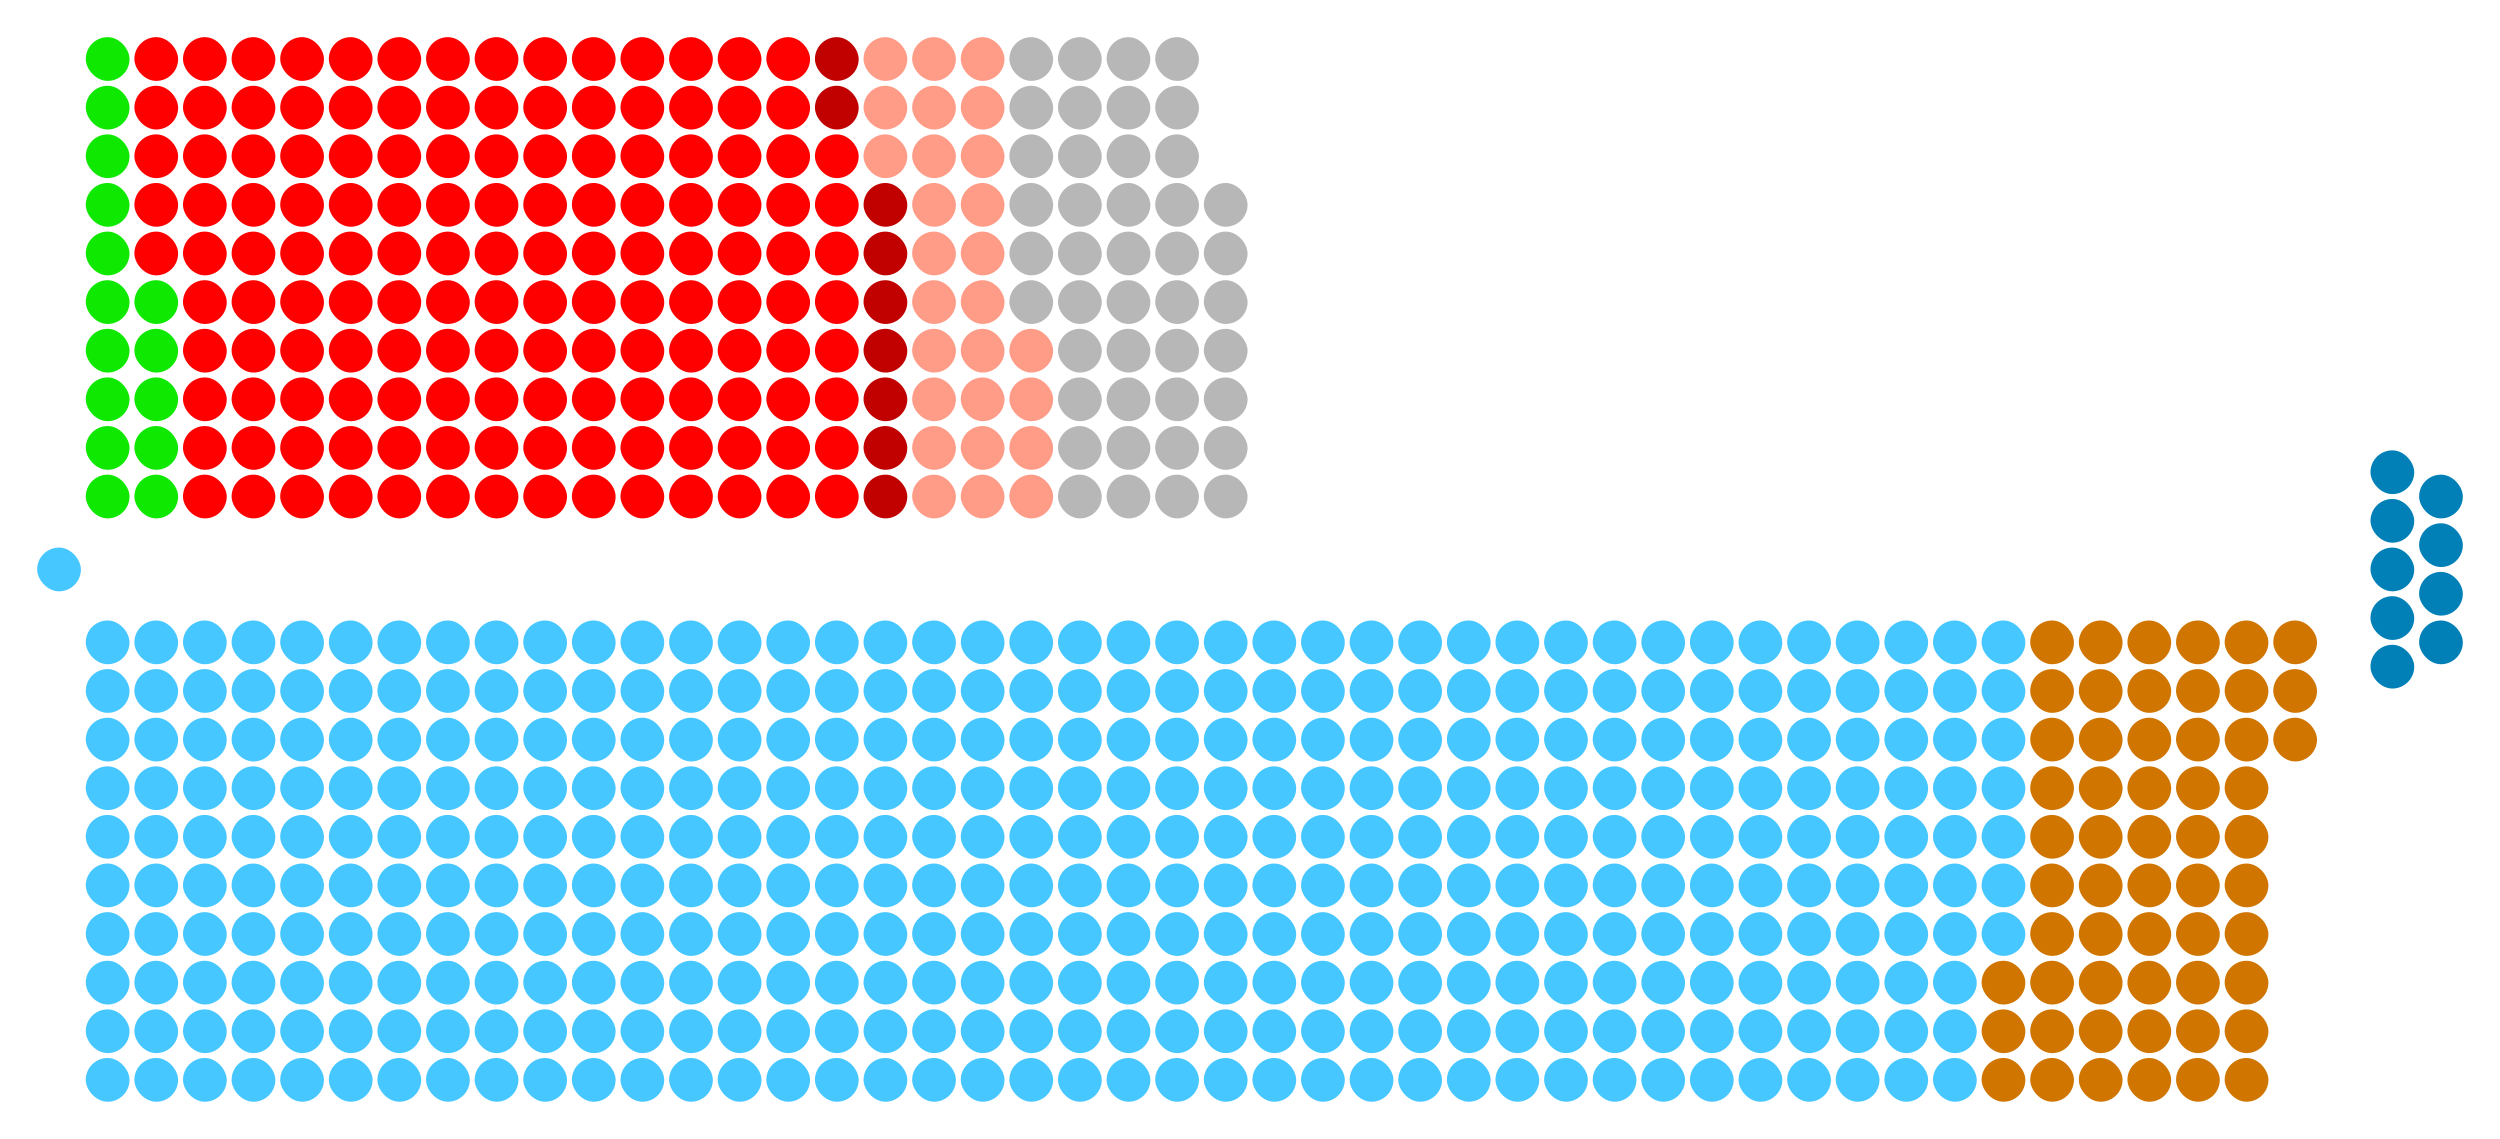 <?xml version="1.0" encoding="UTF-8" standalone="no"?>
<svg xmlns:svg="http://www.w3.org/2000/svg"
xmlns="http://www.w3.org/2000/svg" version="1.1"
width="360.0" height="164.0">
<!-- Created with the Wikimedia westminster parliament diagram creator (http://parliamentdiagram.toolforge.org/westminsterinputform.html) -->
<g id="diagram">
  <g id="headbench">
  <g style="fill:#46C7FF" id="Party 1">
    <rect x="5.35" y="78.85" rx="3.15" ry="3.15" width="6.30" height="6.30"/>
  </g>
  </g>
  <g id="leftbench">
  <g style="fill:#0FE800" id="Party 3">
    <rect x="12.35" y="68.35" rx="3.15" ry="3.15" width="6.30" height="6.30"/>
    <rect x="12.35" y="61.35" rx="3.15" ry="3.15" width="6.30" height="6.30"/>
    <rect x="12.35" y="54.35" rx="3.15" ry="3.15" width="6.30" height="6.30"/>
    <rect x="12.35" y="47.35" rx="3.15" ry="3.15" width="6.30" height="6.30"/>
    <rect x="12.35" y="40.35" rx="3.15" ry="3.15" width="6.30" height="6.30"/>
    <rect x="12.35" y="33.35" rx="3.15" ry="3.15" width="6.30" height="6.30"/>
    <rect x="12.35" y="26.35" rx="3.15" ry="3.15" width="6.30" height="6.30"/>
    <rect x="12.35" y="19.35" rx="3.15" ry="3.15" width="6.30" height="6.30"/>
    <rect x="12.35" y="12.35" rx="3.15" ry="3.15" width="6.30" height="6.30"/>
    <rect x="12.35" y="5.35" rx="3.15" ry="3.15" width="6.30" height="6.30"/>
    <rect x="19.35" y="68.35" rx="3.15" ry="3.15" width="6.30" height="6.30"/>
    <rect x="19.35" y="61.35" rx="3.15" ry="3.15" width="6.30" height="6.30"/>
    <rect x="19.35" y="54.35" rx="3.15" ry="3.15" width="6.30" height="6.30"/>
    <rect x="19.35" y="47.35" rx="3.15" ry="3.15" width="6.30" height="6.30"/>
    <rect x="19.35" y="40.35" rx="3.15" ry="3.15" width="6.30" height="6.30"/>
  </g>
  <g style="fill:#FF0000" id="Party 4">
    <rect x="19.35" y="33.35" rx="3.15" ry="3.15" width="6.30" height="6.30"/>
    <rect x="19.35" y="26.35" rx="3.15" ry="3.15" width="6.30" height="6.30"/>
    <rect x="19.35" y="19.35" rx="3.15" ry="3.15" width="6.30" height="6.30"/>
    <rect x="19.35" y="12.35" rx="3.15" ry="3.15" width="6.30" height="6.30"/>
    <rect x="19.35" y="5.35" rx="3.15" ry="3.15" width="6.30" height="6.30"/>
    <rect x="26.35" y="68.35" rx="3.15" ry="3.15" width="6.30" height="6.30"/>
    <rect x="26.35" y="61.35" rx="3.15" ry="3.15" width="6.30" height="6.30"/>
    <rect x="26.35" y="54.35" rx="3.15" ry="3.15" width="6.30" height="6.30"/>
    <rect x="26.35" y="47.35" rx="3.15" ry="3.15" width="6.30" height="6.30"/>
    <rect x="26.35" y="40.35" rx="3.15" ry="3.15" width="6.30" height="6.30"/>
    <rect x="26.35" y="33.35" rx="3.15" ry="3.15" width="6.30" height="6.30"/>
    <rect x="26.35" y="26.35" rx="3.15" ry="3.15" width="6.30" height="6.30"/>
    <rect x="26.35" y="19.35" rx="3.15" ry="3.15" width="6.30" height="6.30"/>
    <rect x="26.35" y="12.35" rx="3.15" ry="3.15" width="6.30" height="6.30"/>
    <rect x="26.35" y="5.35" rx="3.15" ry="3.15" width="6.30" height="6.30"/>
    <rect x="33.35" y="68.35" rx="3.15" ry="3.15" width="6.30" height="6.30"/>
    <rect x="33.35" y="61.35" rx="3.15" ry="3.15" width="6.30" height="6.30"/>
    <rect x="33.35" y="54.35" rx="3.15" ry="3.15" width="6.30" height="6.30"/>
    <rect x="33.35" y="47.35" rx="3.15" ry="3.15" width="6.30" height="6.30"/>
    <rect x="33.35" y="40.35" rx="3.15" ry="3.15" width="6.30" height="6.30"/>
    <rect x="33.35" y="33.35" rx="3.15" ry="3.15" width="6.30" height="6.30"/>
    <rect x="33.35" y="26.35" rx="3.15" ry="3.15" width="6.30" height="6.30"/>
    <rect x="33.35" y="19.35" rx="3.15" ry="3.15" width="6.30" height="6.30"/>
    <rect x="33.35" y="12.35" rx="3.15" ry="3.15" width="6.30" height="6.30"/>
    <rect x="33.35" y="5.35" rx="3.15" ry="3.15" width="6.30" height="6.30"/>
    <rect x="40.35" y="68.35" rx="3.15" ry="3.15" width="6.30" height="6.30"/>
    <rect x="40.35" y="61.35" rx="3.15" ry="3.15" width="6.30" height="6.30"/>
    <rect x="40.35" y="54.35" rx="3.15" ry="3.15" width="6.30" height="6.30"/>
    <rect x="40.35" y="47.35" rx="3.15" ry="3.15" width="6.30" height="6.30"/>
    <rect x="40.35" y="40.35" rx="3.15" ry="3.15" width="6.30" height="6.30"/>
    <rect x="40.35" y="33.35" rx="3.15" ry="3.15" width="6.30" height="6.30"/>
    <rect x="40.35" y="26.35" rx="3.15" ry="3.15" width="6.30" height="6.30"/>
    <rect x="40.35" y="19.35" rx="3.15" ry="3.15" width="6.30" height="6.30"/>
    <rect x="40.35" y="12.35" rx="3.15" ry="3.15" width="6.30" height="6.30"/>
    <rect x="40.35" y="5.35" rx="3.15" ry="3.15" width="6.30" height="6.30"/>
    <rect x="47.35" y="68.35" rx="3.15" ry="3.15" width="6.30" height="6.30"/>
    <rect x="47.35" y="61.35" rx="3.15" ry="3.15" width="6.30" height="6.30"/>
    <rect x="47.35" y="54.35" rx="3.15" ry="3.15" width="6.30" height="6.30"/>
    <rect x="47.35" y="47.35" rx="3.15" ry="3.15" width="6.30" height="6.30"/>
    <rect x="47.35" y="40.35" rx="3.15" ry="3.15" width="6.30" height="6.30"/>
    <rect x="47.35" y="33.35" rx="3.15" ry="3.15" width="6.30" height="6.30"/>
    <rect x="47.35" y="26.35" rx="3.15" ry="3.15" width="6.30" height="6.30"/>
    <rect x="47.35" y="19.35" rx="3.15" ry="3.15" width="6.30" height="6.30"/>
    <rect x="47.35" y="12.35" rx="3.15" ry="3.15" width="6.30" height="6.30"/>
    <rect x="47.35" y="5.35" rx="3.15" ry="3.15" width="6.30" height="6.30"/>
    <rect x="54.35" y="68.35" rx="3.15" ry="3.15" width="6.30" height="6.30"/>
    <rect x="54.35" y="61.35" rx="3.15" ry="3.15" width="6.30" height="6.30"/>
    <rect x="54.35" y="54.35" rx="3.15" ry="3.15" width="6.30" height="6.30"/>
    <rect x="54.35" y="47.35" rx="3.15" ry="3.15" width="6.30" height="6.30"/>
    <rect x="54.35" y="40.35" rx="3.15" ry="3.15" width="6.30" height="6.30"/>
    <rect x="54.35" y="33.35" rx="3.15" ry="3.15" width="6.30" height="6.30"/>
    <rect x="54.35" y="26.35" rx="3.15" ry="3.15" width="6.30" height="6.30"/>
    <rect x="54.35" y="19.35" rx="3.15" ry="3.15" width="6.30" height="6.30"/>
    <rect x="54.35" y="12.35" rx="3.15" ry="3.15" width="6.30" height="6.30"/>
    <rect x="54.35" y="5.35" rx="3.15" ry="3.15" width="6.30" height="6.30"/>
    <rect x="61.35" y="68.35" rx="3.15" ry="3.15" width="6.30" height="6.30"/>
    <rect x="61.35" y="61.35" rx="3.15" ry="3.15" width="6.30" height="6.30"/>
    <rect x="61.35" y="54.35" rx="3.15" ry="3.15" width="6.30" height="6.30"/>
    <rect x="61.35" y="47.35" rx="3.15" ry="3.15" width="6.30" height="6.30"/>
    <rect x="61.35" y="40.35" rx="3.15" ry="3.15" width="6.30" height="6.30"/>
    <rect x="61.35" y="33.35" rx="3.15" ry="3.15" width="6.30" height="6.30"/>
    <rect x="61.35" y="26.35" rx="3.15" ry="3.15" width="6.30" height="6.30"/>
    <rect x="61.35" y="19.35" rx="3.15" ry="3.15" width="6.30" height="6.30"/>
    <rect x="61.35" y="12.35" rx="3.15" ry="3.15" width="6.30" height="6.30"/>
    <rect x="61.35" y="5.35" rx="3.15" ry="3.15" width="6.30" height="6.30"/>
    <rect x="68.35" y="68.35" rx="3.15" ry="3.15" width="6.30" height="6.30"/>
    <rect x="68.35" y="61.35" rx="3.15" ry="3.15" width="6.30" height="6.30"/>
    <rect x="68.35" y="54.35" rx="3.15" ry="3.15" width="6.30" height="6.30"/>
    <rect x="68.35" y="47.35" rx="3.15" ry="3.15" width="6.30" height="6.30"/>
    <rect x="68.35" y="40.35" rx="3.15" ry="3.15" width="6.30" height="6.30"/>
    <rect x="68.35" y="33.35" rx="3.15" ry="3.15" width="6.30" height="6.30"/>
    <rect x="68.35" y="26.35" rx="3.15" ry="3.15" width="6.30" height="6.30"/>
    <rect x="68.35" y="19.35" rx="3.15" ry="3.15" width="6.30" height="6.30"/>
    <rect x="68.35" y="12.35" rx="3.15" ry="3.15" width="6.30" height="6.30"/>
    <rect x="68.35" y="5.35" rx="3.15" ry="3.15" width="6.30" height="6.30"/>
    <rect x="75.35" y="68.35" rx="3.15" ry="3.15" width="6.30" height="6.30"/>
    <rect x="75.35" y="61.35" rx="3.15" ry="3.15" width="6.30" height="6.30"/>
    <rect x="75.35" y="54.35" rx="3.15" ry="3.15" width="6.30" height="6.30"/>
    <rect x="75.35" y="47.35" rx="3.15" ry="3.15" width="6.30" height="6.30"/>
    <rect x="75.35" y="40.35" rx="3.15" ry="3.15" width="6.30" height="6.30"/>
    <rect x="75.35" y="33.35" rx="3.15" ry="3.15" width="6.30" height="6.30"/>
    <rect x="75.35" y="26.35" rx="3.15" ry="3.15" width="6.30" height="6.30"/>
    <rect x="75.35" y="19.35" rx="3.15" ry="3.15" width="6.30" height="6.30"/>
    <rect x="75.35" y="12.35" rx="3.15" ry="3.15" width="6.30" height="6.30"/>
    <rect x="75.35" y="5.35" rx="3.15" ry="3.15" width="6.30" height="6.30"/>
    <rect x="82.35" y="68.35" rx="3.15" ry="3.15" width="6.30" height="6.30"/>
    <rect x="82.35" y="61.35" rx="3.15" ry="3.15" width="6.30" height="6.30"/>
    <rect x="82.35" y="54.35" rx="3.15" ry="3.15" width="6.30" height="6.30"/>
    <rect x="82.35" y="47.35" rx="3.15" ry="3.15" width="6.30" height="6.30"/>
    <rect x="82.35" y="40.35" rx="3.15" ry="3.15" width="6.30" height="6.30"/>
    <rect x="82.35" y="33.35" rx="3.15" ry="3.15" width="6.30" height="6.30"/>
    <rect x="82.35" y="26.35" rx="3.15" ry="3.15" width="6.30" height="6.30"/>
    <rect x="82.35" y="19.35" rx="3.15" ry="3.15" width="6.30" height="6.30"/>
    <rect x="82.35" y="12.35" rx="3.15" ry="3.15" width="6.30" height="6.30"/>
    <rect x="82.35" y="5.35" rx="3.15" ry="3.15" width="6.30" height="6.30"/>
    <rect x="89.35" y="68.35" rx="3.15" ry="3.15" width="6.30" height="6.30"/>
    <rect x="89.35" y="61.35" rx="3.15" ry="3.15" width="6.30" height="6.30"/>
    <rect x="89.35" y="54.35" rx="3.15" ry="3.15" width="6.30" height="6.30"/>
    <rect x="89.35" y="47.35" rx="3.15" ry="3.15" width="6.30" height="6.30"/>
    <rect x="89.35" y="40.35" rx="3.15" ry="3.15" width="6.30" height="6.30"/>
    <rect x="89.35" y="33.35" rx="3.15" ry="3.15" width="6.30" height="6.30"/>
    <rect x="89.35" y="26.35" rx="3.15" ry="3.15" width="6.30" height="6.30"/>
    <rect x="89.35" y="19.35" rx="3.15" ry="3.15" width="6.30" height="6.30"/>
    <rect x="89.35" y="12.35" rx="3.15" ry="3.15" width="6.30" height="6.30"/>
    <rect x="89.35" y="5.35" rx="3.15" ry="3.15" width="6.30" height="6.30"/>
    <rect x="96.35" y="68.35" rx="3.15" ry="3.15" width="6.30" height="6.30"/>
    <rect x="96.35" y="61.35" rx="3.15" ry="3.15" width="6.30" height="6.30"/>
    <rect x="96.35" y="54.35" rx="3.15" ry="3.15" width="6.30" height="6.30"/>
    <rect x="96.35" y="47.35" rx="3.15" ry="3.15" width="6.30" height="6.30"/>
    <rect x="96.35" y="40.35" rx="3.15" ry="3.15" width="6.30" height="6.30"/>
    <rect x="96.35" y="33.35" rx="3.15" ry="3.15" width="6.30" height="6.30"/>
    <rect x="96.35" y="26.35" rx="3.15" ry="3.15" width="6.30" height="6.30"/>
    <rect x="96.35" y="19.35" rx="3.15" ry="3.15" width="6.30" height="6.30"/>
    <rect x="96.35" y="12.35" rx="3.15" ry="3.15" width="6.30" height="6.30"/>
    <rect x="96.35" y="5.35" rx="3.15" ry="3.15" width="6.30" height="6.30"/>
    <rect x="103.35" y="68.35" rx="3.15" ry="3.15" width="6.30" height="6.30"/>
    <rect x="103.35" y="61.35" rx="3.15" ry="3.15" width="6.30" height="6.30"/>
    <rect x="103.35" y="54.35" rx="3.15" ry="3.15" width="6.30" height="6.30"/>
    <rect x="103.35" y="47.35" rx="3.15" ry="3.15" width="6.30" height="6.30"/>
    <rect x="103.35" y="40.35" rx="3.15" ry="3.15" width="6.30" height="6.30"/>
    <rect x="103.35" y="33.35" rx="3.15" ry="3.15" width="6.30" height="6.30"/>
    <rect x="103.35" y="26.35" rx="3.15" ry="3.15" width="6.30" height="6.30"/>
    <rect x="103.35" y="19.35" rx="3.15" ry="3.15" width="6.30" height="6.30"/>
    <rect x="103.35" y="12.35" rx="3.15" ry="3.15" width="6.30" height="6.30"/>
    <rect x="103.35" y="5.35" rx="3.15" ry="3.15" width="6.30" height="6.30"/>
    <rect x="110.35" y="68.35" rx="3.15" ry="3.15" width="6.30" height="6.30"/>
    <rect x="110.35" y="61.35" rx="3.15" ry="3.15" width="6.30" height="6.30"/>
    <rect x="110.35" y="54.35" rx="3.15" ry="3.15" width="6.30" height="6.30"/>
    <rect x="110.35" y="47.35" rx="3.15" ry="3.15" width="6.30" height="6.30"/>
    <rect x="110.35" y="40.35" rx="3.15" ry="3.15" width="6.30" height="6.30"/>
    <rect x="110.35" y="33.35" rx="3.15" ry="3.15" width="6.30" height="6.30"/>
    <rect x="110.35" y="26.35" rx="3.15" ry="3.15" width="6.30" height="6.30"/>
    <rect x="110.35" y="19.35" rx="3.15" ry="3.15" width="6.30" height="6.30"/>
    <rect x="110.35" y="12.35" rx="3.15" ry="3.15" width="6.30" height="6.30"/>
    <rect x="110.35" y="5.35" rx="3.15" ry="3.15" width="6.30" height="6.30"/>
    <rect x="117.35" y="68.35" rx="3.15" ry="3.15" width="6.30" height="6.30"/>
    <rect x="117.35" y="61.35" rx="3.15" ry="3.15" width="6.30" height="6.30"/>
    <rect x="117.35" y="54.35" rx="3.15" ry="3.15" width="6.30" height="6.30"/>
    <rect x="117.35" y="47.35" rx="3.15" ry="3.15" width="6.30" height="6.30"/>
    <rect x="117.35" y="40.35" rx="3.15" ry="3.15" width="6.30" height="6.30"/>
    <rect x="117.35" y="33.35" rx="3.15" ry="3.15" width="6.30" height="6.30"/>
    <rect x="117.35" y="26.35" rx="3.15" ry="3.15" width="6.30" height="6.30"/>
    <rect x="117.35" y="19.35" rx="3.15" ry="3.15" width="6.30" height="6.30"/>
  </g>
  <g style="fill:#C10000" id="Party 5">
    <rect x="117.35" y="12.35" rx="3.15" ry="3.15" width="6.30" height="6.30"/>
    <rect x="117.35" y="5.35" rx="3.15" ry="3.15" width="6.30" height="6.30"/>
    <rect x="124.35" y="68.35" rx="3.15" ry="3.15" width="6.30" height="6.30"/>
    <rect x="124.35" y="61.35" rx="3.15" ry="3.15" width="6.30" height="6.30"/>
    <rect x="124.35" y="54.35" rx="3.15" ry="3.15" width="6.30" height="6.30"/>
    <rect x="124.35" y="47.35" rx="3.15" ry="3.15" width="6.30" height="6.30"/>
    <rect x="124.35" y="40.35" rx="3.15" ry="3.15" width="6.30" height="6.30"/>
    <rect x="124.35" y="33.35" rx="3.15" ry="3.15" width="6.30" height="6.30"/>
    <rect x="124.35" y="26.35" rx="3.15" ry="3.15" width="6.30" height="6.30"/>
  </g>
  <g style="fill:#FF9C88" id="Party 6">
    <rect x="124.35" y="19.35" rx="3.15" ry="3.15" width="6.30" height="6.30"/>
    <rect x="124.35" y="12.35" rx="3.15" ry="3.15" width="6.30" height="6.30"/>
    <rect x="124.35" y="5.35" rx="3.15" ry="3.15" width="6.30" height="6.30"/>
    <rect x="131.35" y="68.35" rx="3.15" ry="3.15" width="6.30" height="6.30"/>
    <rect x="131.35" y="61.35" rx="3.15" ry="3.15" width="6.30" height="6.30"/>
    <rect x="131.35" y="54.35" rx="3.15" ry="3.15" width="6.30" height="6.30"/>
    <rect x="131.35" y="47.35" rx="3.15" ry="3.15" width="6.30" height="6.30"/>
    <rect x="131.35" y="40.35" rx="3.15" ry="3.15" width="6.30" height="6.30"/>
    <rect x="131.35" y="33.35" rx="3.15" ry="3.15" width="6.30" height="6.30"/>
    <rect x="131.35" y="26.35" rx="3.15" ry="3.15" width="6.30" height="6.30"/>
    <rect x="131.35" y="19.35" rx="3.15" ry="3.15" width="6.30" height="6.30"/>
    <rect x="131.35" y="12.35" rx="3.15" ry="3.15" width="6.30" height="6.30"/>
    <rect x="131.35" y="5.35" rx="3.15" ry="3.15" width="6.30" height="6.30"/>
    <rect x="138.35" y="68.35" rx="3.15" ry="3.15" width="6.30" height="6.30"/>
    <rect x="138.35" y="61.35" rx="3.15" ry="3.15" width="6.30" height="6.30"/>
    <rect x="138.35" y="54.35" rx="3.15" ry="3.15" width="6.30" height="6.30"/>
    <rect x="138.35" y="47.35" rx="3.15" ry="3.15" width="6.30" height="6.30"/>
    <rect x="138.35" y="40.35" rx="3.15" ry="3.15" width="6.30" height="6.30"/>
    <rect x="138.35" y="33.35" rx="3.15" ry="3.15" width="6.30" height="6.30"/>
    <rect x="138.35" y="26.35" rx="3.15" ry="3.15" width="6.30" height="6.30"/>
    <rect x="138.35" y="19.35" rx="3.15" ry="3.15" width="6.30" height="6.30"/>
    <rect x="138.35" y="12.35" rx="3.15" ry="3.15" width="6.30" height="6.30"/>
    <rect x="138.35" y="5.35" rx="3.15" ry="3.15" width="6.30" height="6.30"/>
    <rect x="145.35" y="68.35" rx="3.15" ry="3.15" width="6.30" height="6.30"/>
    <rect x="145.35" y="61.35" rx="3.15" ry="3.15" width="6.30" height="6.30"/>
    <rect x="145.35" y="54.35" rx="3.15" ry="3.15" width="6.30" height="6.30"/>
    <rect x="145.35" y="47.35" rx="3.15" ry="3.15" width="6.30" height="6.30"/>
  </g>
  <g style="fill:#B7B7B7" id="Party 7">
    <rect x="145.35" y="40.35" rx="3.15" ry="3.15" width="6.30" height="6.30"/>
    <rect x="145.35" y="33.35" rx="3.15" ry="3.15" width="6.30" height="6.30"/>
    <rect x="145.35" y="26.35" rx="3.15" ry="3.15" width="6.30" height="6.30"/>
    <rect x="145.35" y="19.35" rx="3.15" ry="3.15" width="6.30" height="6.30"/>
    <rect x="145.35" y="12.35" rx="3.15" ry="3.15" width="6.30" height="6.30"/>
    <rect x="145.35" y="5.35" rx="3.15" ry="3.15" width="6.30" height="6.30"/>
    <rect x="152.35" y="68.35" rx="3.15" ry="3.15" width="6.30" height="6.30"/>
    <rect x="152.35" y="61.35" rx="3.15" ry="3.15" width="6.30" height="6.30"/>
    <rect x="152.35" y="54.35" rx="3.15" ry="3.15" width="6.30" height="6.30"/>
    <rect x="152.35" y="47.35" rx="3.15" ry="3.15" width="6.30" height="6.30"/>
    <rect x="152.35" y="40.35" rx="3.15" ry="3.15" width="6.30" height="6.30"/>
    <rect x="152.35" y="33.35" rx="3.15" ry="3.15" width="6.30" height="6.30"/>
    <rect x="152.35" y="26.35" rx="3.15" ry="3.15" width="6.30" height="6.30"/>
    <rect x="152.35" y="19.35" rx="3.15" ry="3.15" width="6.30" height="6.30"/>
    <rect x="152.35" y="12.35" rx="3.15" ry="3.15" width="6.30" height="6.30"/>
    <rect x="152.35" y="5.35" rx="3.15" ry="3.15" width="6.30" height="6.30"/>
    <rect x="159.35" y="68.35" rx="3.15" ry="3.15" width="6.30" height="6.30"/>
    <rect x="159.35" y="61.35" rx="3.15" ry="3.15" width="6.30" height="6.30"/>
    <rect x="159.35" y="54.35" rx="3.15" ry="3.15" width="6.30" height="6.30"/>
    <rect x="159.35" y="47.35" rx="3.15" ry="3.15" width="6.30" height="6.30"/>
    <rect x="159.35" y="40.35" rx="3.15" ry="3.15" width="6.30" height="6.30"/>
    <rect x="159.35" y="33.35" rx="3.15" ry="3.15" width="6.30" height="6.30"/>
    <rect x="159.35" y="26.35" rx="3.15" ry="3.15" width="6.30" height="6.30"/>
    <rect x="159.35" y="19.35" rx="3.15" ry="3.15" width="6.30" height="6.30"/>
    <rect x="159.35" y="12.35" rx="3.15" ry="3.15" width="6.30" height="6.30"/>
    <rect x="159.35" y="5.35" rx="3.15" ry="3.15" width="6.30" height="6.30"/>
    <rect x="166.35" y="68.35" rx="3.15" ry="3.15" width="6.30" height="6.30"/>
    <rect x="166.35" y="61.35" rx="3.15" ry="3.15" width="6.30" height="6.30"/>
    <rect x="166.35" y="54.35" rx="3.15" ry="3.15" width="6.30" height="6.30"/>
    <rect x="166.35" y="47.35" rx="3.15" ry="3.15" width="6.30" height="6.30"/>
    <rect x="166.35" y="40.35" rx="3.15" ry="3.15" width="6.30" height="6.30"/>
    <rect x="166.35" y="33.35" rx="3.15" ry="3.15" width="6.30" height="6.30"/>
    <rect x="166.35" y="26.35" rx="3.15" ry="3.15" width="6.30" height="6.30"/>
    <rect x="166.35" y="19.35" rx="3.15" ry="3.15" width="6.30" height="6.30"/>
    <rect x="166.35" y="12.35" rx="3.15" ry="3.15" width="6.30" height="6.30"/>
    <rect x="166.35" y="5.35" rx="3.15" ry="3.15" width="6.30" height="6.30"/>
    <rect x="173.35" y="68.35" rx="3.15" ry="3.15" width="6.30" height="6.30"/>
    <rect x="173.35" y="61.35" rx="3.15" ry="3.15" width="6.30" height="6.30"/>
    <rect x="173.35" y="54.35" rx="3.15" ry="3.15" width="6.30" height="6.30"/>
    <rect x="173.35" y="47.35" rx="3.15" ry="3.15" width="6.30" height="6.30"/>
    <rect x="173.35" y="40.35" rx="3.15" ry="3.15" width="6.30" height="6.30"/>
    <rect x="173.35" y="33.35" rx="3.15" ry="3.15" width="6.30" height="6.30"/>
    <rect x="173.35" y="26.35" rx="3.15" ry="3.15" width="6.30" height="6.30"/>
  </g>
  </g>
  <g id="rightbench">
  <g style="fill:#46C7FF" id="Party 1">
    <rect x="12.35" y="89.35" rx="3.15" ry="3.15" width="6.30" height="6.30"/>
    <rect x="12.35" y="96.35" rx="3.15" ry="3.15" width="6.30" height="6.30"/>
    <rect x="12.35" y="103.35" rx="3.15" ry="3.15" width="6.30" height="6.30"/>
    <rect x="12.35" y="110.35" rx="3.15" ry="3.15" width="6.30" height="6.30"/>
    <rect x="12.35" y="117.35" rx="3.15" ry="3.15" width="6.30" height="6.30"/>
    <rect x="12.35" y="124.35" rx="3.15" ry="3.15" width="6.30" height="6.30"/>
    <rect x="12.35" y="131.35" rx="3.15" ry="3.15" width="6.30" height="6.30"/>
    <rect x="12.35" y="138.35" rx="3.15" ry="3.15" width="6.30" height="6.30"/>
    <rect x="12.35" y="145.35" rx="3.15" ry="3.15" width="6.30" height="6.30"/>
    <rect x="12.35" y="152.35" rx="3.15" ry="3.15" width="6.30" height="6.30"/>
    <rect x="19.35" y="89.35" rx="3.15" ry="3.15" width="6.30" height="6.30"/>
    <rect x="19.35" y="96.35" rx="3.15" ry="3.15" width="6.30" height="6.30"/>
    <rect x="19.35" y="103.35" rx="3.15" ry="3.15" width="6.30" height="6.30"/>
    <rect x="19.35" y="110.35" rx="3.15" ry="3.15" width="6.30" height="6.30"/>
    <rect x="19.35" y="117.35" rx="3.15" ry="3.15" width="6.30" height="6.30"/>
    <rect x="19.35" y="124.35" rx="3.15" ry="3.15" width="6.30" height="6.30"/>
    <rect x="19.35" y="131.35" rx="3.15" ry="3.15" width="6.30" height="6.30"/>
    <rect x="19.35" y="138.35" rx="3.15" ry="3.15" width="6.30" height="6.30"/>
    <rect x="19.35" y="145.35" rx="3.15" ry="3.15" width="6.30" height="6.30"/>
    <rect x="19.35" y="152.35" rx="3.15" ry="3.15" width="6.30" height="6.30"/>
    <rect x="26.35" y="89.35" rx="3.15" ry="3.15" width="6.30" height="6.30"/>
    <rect x="26.35" y="96.35" rx="3.15" ry="3.15" width="6.30" height="6.30"/>
    <rect x="26.35" y="103.35" rx="3.15" ry="3.15" width="6.30" height="6.30"/>
    <rect x="26.35" y="110.35" rx="3.15" ry="3.15" width="6.30" height="6.30"/>
    <rect x="26.35" y="117.35" rx="3.15" ry="3.15" width="6.30" height="6.30"/>
    <rect x="26.35" y="124.35" rx="3.15" ry="3.15" width="6.30" height="6.30"/>
    <rect x="26.35" y="131.35" rx="3.15" ry="3.15" width="6.30" height="6.30"/>
    <rect x="26.35" y="138.35" rx="3.15" ry="3.15" width="6.30" height="6.30"/>
    <rect x="26.35" y="145.35" rx="3.15" ry="3.15" width="6.30" height="6.30"/>
    <rect x="26.35" y="152.35" rx="3.15" ry="3.15" width="6.30" height="6.30"/>
    <rect x="33.35" y="89.35" rx="3.15" ry="3.15" width="6.30" height="6.30"/>
    <rect x="33.35" y="96.35" rx="3.15" ry="3.15" width="6.30" height="6.30"/>
    <rect x="33.35" y="103.35" rx="3.15" ry="3.15" width="6.30" height="6.30"/>
    <rect x="33.35" y="110.35" rx="3.15" ry="3.15" width="6.30" height="6.30"/>
    <rect x="33.35" y="117.35" rx="3.15" ry="3.15" width="6.30" height="6.30"/>
    <rect x="33.35" y="124.35" rx="3.15" ry="3.15" width="6.30" height="6.30"/>
    <rect x="33.35" y="131.35" rx="3.15" ry="3.15" width="6.30" height="6.30"/>
    <rect x="33.35" y="138.35" rx="3.15" ry="3.15" width="6.30" height="6.30"/>
    <rect x="33.35" y="145.35" rx="3.15" ry="3.15" width="6.30" height="6.30"/>
    <rect x="33.35" y="152.35" rx="3.15" ry="3.15" width="6.30" height="6.30"/>
    <rect x="40.35" y="89.35" rx="3.15" ry="3.15" width="6.30" height="6.30"/>
    <rect x="40.35" y="96.35" rx="3.15" ry="3.15" width="6.30" height="6.30"/>
    <rect x="40.35" y="103.35" rx="3.15" ry="3.15" width="6.30" height="6.30"/>
    <rect x="40.35" y="110.35" rx="3.15" ry="3.15" width="6.30" height="6.30"/>
    <rect x="40.35" y="117.35" rx="3.15" ry="3.15" width="6.30" height="6.30"/>
    <rect x="40.35" y="124.35" rx="3.15" ry="3.15" width="6.30" height="6.30"/>
    <rect x="40.35" y="131.35" rx="3.15" ry="3.15" width="6.30" height="6.30"/>
    <rect x="40.35" y="138.35" rx="3.15" ry="3.15" width="6.30" height="6.30"/>
    <rect x="40.35" y="145.35" rx="3.15" ry="3.15" width="6.30" height="6.30"/>
    <rect x="40.35" y="152.35" rx="3.15" ry="3.15" width="6.30" height="6.30"/>
    <rect x="47.35" y="89.35" rx="3.15" ry="3.15" width="6.30" height="6.30"/>
    <rect x="47.35" y="96.35" rx="3.15" ry="3.15" width="6.30" height="6.30"/>
    <rect x="47.35" y="103.35" rx="3.15" ry="3.15" width="6.30" height="6.30"/>
    <rect x="47.35" y="110.35" rx="3.15" ry="3.15" width="6.30" height="6.30"/>
    <rect x="47.35" y="117.35" rx="3.15" ry="3.15" width="6.30" height="6.30"/>
    <rect x="47.35" y="124.35" rx="3.15" ry="3.15" width="6.30" height="6.30"/>
    <rect x="47.35" y="131.35" rx="3.15" ry="3.15" width="6.30" height="6.30"/>
    <rect x="47.35" y="138.35" rx="3.15" ry="3.15" width="6.30" height="6.30"/>
    <rect x="47.35" y="145.35" rx="3.15" ry="3.15" width="6.30" height="6.30"/>
    <rect x="47.35" y="152.35" rx="3.15" ry="3.15" width="6.30" height="6.30"/>
    <rect x="54.35" y="89.35" rx="3.15" ry="3.15" width="6.30" height="6.30"/>
    <rect x="54.35" y="96.35" rx="3.15" ry="3.15" width="6.30" height="6.30"/>
    <rect x="54.35" y="103.35" rx="3.15" ry="3.15" width="6.30" height="6.30"/>
    <rect x="54.35" y="110.35" rx="3.15" ry="3.15" width="6.30" height="6.30"/>
    <rect x="54.35" y="117.35" rx="3.15" ry="3.15" width="6.30" height="6.30"/>
    <rect x="54.35" y="124.35" rx="3.15" ry="3.15" width="6.30" height="6.30"/>
    <rect x="54.35" y="131.35" rx="3.15" ry="3.15" width="6.30" height="6.30"/>
    <rect x="54.35" y="138.35" rx="3.15" ry="3.15" width="6.30" height="6.30"/>
    <rect x="54.35" y="145.35" rx="3.15" ry="3.15" width="6.30" height="6.30"/>
    <rect x="54.35" y="152.35" rx="3.15" ry="3.15" width="6.30" height="6.30"/>
    <rect x="61.35" y="89.35" rx="3.15" ry="3.15" width="6.30" height="6.30"/>
    <rect x="61.35" y="96.35" rx="3.15" ry="3.15" width="6.30" height="6.30"/>
    <rect x="61.35" y="103.35" rx="3.15" ry="3.15" width="6.30" height="6.30"/>
    <rect x="61.35" y="110.35" rx="3.15" ry="3.15" width="6.30" height="6.30"/>
    <rect x="61.35" y="117.35" rx="3.15" ry="3.15" width="6.30" height="6.30"/>
    <rect x="61.35" y="124.35" rx="3.15" ry="3.15" width="6.30" height="6.30"/>
    <rect x="61.35" y="131.35" rx="3.15" ry="3.15" width="6.30" height="6.30"/>
    <rect x="61.35" y="138.35" rx="3.15" ry="3.15" width="6.30" height="6.30"/>
    <rect x="61.35" y="145.35" rx="3.15" ry="3.15" width="6.30" height="6.30"/>
    <rect x="61.35" y="152.35" rx="3.15" ry="3.15" width="6.30" height="6.30"/>
    <rect x="68.35" y="89.35" rx="3.15" ry="3.15" width="6.30" height="6.30"/>
    <rect x="68.35" y="96.35" rx="3.15" ry="3.15" width="6.30" height="6.30"/>
    <rect x="68.35" y="103.35" rx="3.15" ry="3.15" width="6.30" height="6.30"/>
    <rect x="68.35" y="110.35" rx="3.15" ry="3.15" width="6.30" height="6.30"/>
    <rect x="68.35" y="117.35" rx="3.15" ry="3.15" width="6.30" height="6.30"/>
    <rect x="68.35" y="124.35" rx="3.15" ry="3.15" width="6.30" height="6.30"/>
    <rect x="68.35" y="131.35" rx="3.15" ry="3.15" width="6.30" height="6.30"/>
    <rect x="68.35" y="138.35" rx="3.15" ry="3.15" width="6.30" height="6.30"/>
    <rect x="68.35" y="145.35" rx="3.15" ry="3.15" width="6.30" height="6.30"/>
    <rect x="68.35" y="152.35" rx="3.15" ry="3.15" width="6.30" height="6.30"/>
    <rect x="75.35" y="89.35" rx="3.15" ry="3.15" width="6.30" height="6.30"/>
    <rect x="75.35" y="96.35" rx="3.15" ry="3.15" width="6.30" height="6.30"/>
    <rect x="75.35" y="103.35" rx="3.15" ry="3.15" width="6.30" height="6.30"/>
    <rect x="75.35" y="110.35" rx="3.15" ry="3.15" width="6.30" height="6.30"/>
    <rect x="75.35" y="117.35" rx="3.15" ry="3.15" width="6.30" height="6.30"/>
    <rect x="75.35" y="124.35" rx="3.15" ry="3.15" width="6.30" height="6.30"/>
    <rect x="75.35" y="131.35" rx="3.15" ry="3.15" width="6.30" height="6.30"/>
    <rect x="75.35" y="138.35" rx="3.15" ry="3.15" width="6.30" height="6.30"/>
    <rect x="75.35" y="145.35" rx="3.15" ry="3.15" width="6.30" height="6.30"/>
    <rect x="75.35" y="152.35" rx="3.15" ry="3.15" width="6.30" height="6.30"/>
    <rect x="82.35" y="89.35" rx="3.15" ry="3.15" width="6.30" height="6.30"/>
    <rect x="82.35" y="96.35" rx="3.15" ry="3.15" width="6.30" height="6.30"/>
    <rect x="82.35" y="103.35" rx="3.15" ry="3.15" width="6.30" height="6.30"/>
    <rect x="82.35" y="110.35" rx="3.15" ry="3.15" width="6.30" height="6.30"/>
    <rect x="82.35" y="117.35" rx="3.15" ry="3.15" width="6.30" height="6.30"/>
    <rect x="82.35" y="124.35" rx="3.15" ry="3.15" width="6.30" height="6.30"/>
    <rect x="82.35" y="131.35" rx="3.15" ry="3.15" width="6.30" height="6.30"/>
    <rect x="82.35" y="138.35" rx="3.15" ry="3.15" width="6.30" height="6.30"/>
    <rect x="82.35" y="145.35" rx="3.15" ry="3.15" width="6.30" height="6.30"/>
    <rect x="82.35" y="152.35" rx="3.15" ry="3.15" width="6.30" height="6.30"/>
    <rect x="89.35" y="89.35" rx="3.15" ry="3.15" width="6.30" height="6.30"/>
    <rect x="89.35" y="96.35" rx="3.15" ry="3.15" width="6.30" height="6.30"/>
    <rect x="89.35" y="103.35" rx="3.15" ry="3.15" width="6.30" height="6.30"/>
    <rect x="89.35" y="110.35" rx="3.15" ry="3.15" width="6.30" height="6.30"/>
    <rect x="89.35" y="117.35" rx="3.15" ry="3.15" width="6.30" height="6.30"/>
    <rect x="89.35" y="124.35" rx="3.15" ry="3.15" width="6.30" height="6.30"/>
    <rect x="89.35" y="131.35" rx="3.15" ry="3.15" width="6.30" height="6.30"/>
    <rect x="89.35" y="138.35" rx="3.15" ry="3.15" width="6.30" height="6.30"/>
    <rect x="89.35" y="145.35" rx="3.15" ry="3.15" width="6.30" height="6.30"/>
    <rect x="89.35" y="152.35" rx="3.15" ry="3.15" width="6.30" height="6.30"/>
    <rect x="96.35" y="89.35" rx="3.15" ry="3.15" width="6.30" height="6.30"/>
    <rect x="96.35" y="96.35" rx="3.15" ry="3.15" width="6.30" height="6.30"/>
    <rect x="96.35" y="103.35" rx="3.15" ry="3.15" width="6.30" height="6.30"/>
    <rect x="96.35" y="110.35" rx="3.15" ry="3.15" width="6.30" height="6.30"/>
    <rect x="96.35" y="117.35" rx="3.15" ry="3.15" width="6.30" height="6.30"/>
    <rect x="96.35" y="124.35" rx="3.15" ry="3.15" width="6.30" height="6.30"/>
    <rect x="96.35" y="131.35" rx="3.15" ry="3.15" width="6.30" height="6.30"/>
    <rect x="96.35" y="138.35" rx="3.15" ry="3.15" width="6.30" height="6.30"/>
    <rect x="96.35" y="145.35" rx="3.15" ry="3.15" width="6.30" height="6.30"/>
    <rect x="96.35" y="152.35" rx="3.15" ry="3.15" width="6.30" height="6.30"/>
    <rect x="103.35" y="89.35" rx="3.15" ry="3.15" width="6.30" height="6.30"/>
    <rect x="103.35" y="96.35" rx="3.15" ry="3.15" width="6.30" height="6.30"/>
    <rect x="103.35" y="103.35" rx="3.15" ry="3.15" width="6.30" height="6.30"/>
    <rect x="103.35" y="110.35" rx="3.15" ry="3.15" width="6.30" height="6.30"/>
    <rect x="103.35" y="117.35" rx="3.15" ry="3.15" width="6.30" height="6.30"/>
    <rect x="103.35" y="124.35" rx="3.15" ry="3.15" width="6.30" height="6.30"/>
    <rect x="103.35" y="131.35" rx="3.15" ry="3.15" width="6.30" height="6.30"/>
    <rect x="103.35" y="138.35" rx="3.15" ry="3.15" width="6.30" height="6.30"/>
    <rect x="103.35" y="145.35" rx="3.15" ry="3.15" width="6.30" height="6.30"/>
    <rect x="103.35" y="152.35" rx="3.15" ry="3.15" width="6.30" height="6.30"/>
    <rect x="110.35" y="89.35" rx="3.15" ry="3.15" width="6.30" height="6.30"/>
    <rect x="110.35" y="96.35" rx="3.15" ry="3.15" width="6.30" height="6.30"/>
    <rect x="110.35" y="103.35" rx="3.15" ry="3.15" width="6.30" height="6.30"/>
    <rect x="110.35" y="110.35" rx="3.15" ry="3.15" width="6.30" height="6.30"/>
    <rect x="110.35" y="117.35" rx="3.15" ry="3.15" width="6.30" height="6.30"/>
    <rect x="110.35" y="124.35" rx="3.15" ry="3.15" width="6.30" height="6.30"/>
    <rect x="110.35" y="131.35" rx="3.15" ry="3.15" width="6.30" height="6.30"/>
    <rect x="110.35" y="138.35" rx="3.15" ry="3.15" width="6.30" height="6.30"/>
    <rect x="110.35" y="145.35" rx="3.15" ry="3.15" width="6.30" height="6.30"/>
    <rect x="110.35" y="152.35" rx="3.15" ry="3.15" width="6.30" height="6.30"/>
    <rect x="117.35" y="89.35" rx="3.15" ry="3.15" width="6.30" height="6.30"/>
    <rect x="117.35" y="96.35" rx="3.15" ry="3.15" width="6.30" height="6.30"/>
    <rect x="117.35" y="103.35" rx="3.15" ry="3.15" width="6.30" height="6.30"/>
    <rect x="117.35" y="110.35" rx="3.15" ry="3.15" width="6.30" height="6.30"/>
    <rect x="117.35" y="117.35" rx="3.15" ry="3.15" width="6.30" height="6.30"/>
    <rect x="117.35" y="124.35" rx="3.15" ry="3.15" width="6.30" height="6.30"/>
    <rect x="117.35" y="131.35" rx="3.15" ry="3.15" width="6.30" height="6.30"/>
    <rect x="117.35" y="138.35" rx="3.15" ry="3.15" width="6.30" height="6.30"/>
    <rect x="117.35" y="145.35" rx="3.15" ry="3.15" width="6.30" height="6.30"/>
    <rect x="117.35" y="152.35" rx="3.15" ry="3.15" width="6.30" height="6.30"/>
    <rect x="124.35" y="89.35" rx="3.15" ry="3.15" width="6.30" height="6.30"/>
    <rect x="124.35" y="96.35" rx="3.15" ry="3.15" width="6.30" height="6.30"/>
    <rect x="124.35" y="103.35" rx="3.15" ry="3.15" width="6.30" height="6.30"/>
    <rect x="124.35" y="110.35" rx="3.15" ry="3.15" width="6.30" height="6.30"/>
    <rect x="124.35" y="117.35" rx="3.15" ry="3.15" width="6.30" height="6.30"/>
    <rect x="124.35" y="124.35" rx="3.15" ry="3.15" width="6.30" height="6.30"/>
    <rect x="124.35" y="131.35" rx="3.15" ry="3.15" width="6.30" height="6.30"/>
    <rect x="124.35" y="138.35" rx="3.15" ry="3.15" width="6.30" height="6.30"/>
    <rect x="124.35" y="145.35" rx="3.15" ry="3.15" width="6.30" height="6.30"/>
    <rect x="124.35" y="152.35" rx="3.15" ry="3.15" width="6.30" height="6.30"/>
    <rect x="131.35" y="89.35" rx="3.15" ry="3.15" width="6.30" height="6.30"/>
    <rect x="131.35" y="96.35" rx="3.15" ry="3.15" width="6.30" height="6.30"/>
    <rect x="131.35" y="103.35" rx="3.15" ry="3.15" width="6.30" height="6.30"/>
    <rect x="131.35" y="110.35" rx="3.15" ry="3.15" width="6.30" height="6.30"/>
    <rect x="131.35" y="117.35" rx="3.15" ry="3.15" width="6.30" height="6.30"/>
    <rect x="131.35" y="124.35" rx="3.15" ry="3.15" width="6.30" height="6.30"/>
    <rect x="131.35" y="131.35" rx="3.15" ry="3.15" width="6.30" height="6.30"/>
    <rect x="131.35" y="138.35" rx="3.15" ry="3.15" width="6.30" height="6.30"/>
    <rect x="131.35" y="145.35" rx="3.15" ry="3.15" width="6.30" height="6.30"/>
    <rect x="131.35" y="152.35" rx="3.15" ry="3.15" width="6.30" height="6.30"/>
    <rect x="138.35" y="89.35" rx="3.15" ry="3.15" width="6.30" height="6.30"/>
    <rect x="138.35" y="96.35" rx="3.15" ry="3.15" width="6.30" height="6.30"/>
    <rect x="138.35" y="103.35" rx="3.15" ry="3.15" width="6.30" height="6.30"/>
    <rect x="138.35" y="110.35" rx="3.15" ry="3.15" width="6.30" height="6.30"/>
    <rect x="138.35" y="117.35" rx="3.15" ry="3.15" width="6.30" height="6.30"/>
    <rect x="138.35" y="124.35" rx="3.15" ry="3.15" width="6.30" height="6.30"/>
    <rect x="138.35" y="131.35" rx="3.15" ry="3.15" width="6.30" height="6.30"/>
    <rect x="138.35" y="138.35" rx="3.15" ry="3.15" width="6.30" height="6.30"/>
    <rect x="138.35" y="145.35" rx="3.15" ry="3.15" width="6.30" height="6.30"/>
    <rect x="138.35" y="152.35" rx="3.15" ry="3.15" width="6.30" height="6.30"/>
    <rect x="145.35" y="89.35" rx="3.15" ry="3.15" width="6.30" height="6.30"/>
    <rect x="145.35" y="96.35" rx="3.15" ry="3.15" width="6.30" height="6.30"/>
    <rect x="145.35" y="103.35" rx="3.15" ry="3.15" width="6.30" height="6.30"/>
    <rect x="145.35" y="110.35" rx="3.15" ry="3.15" width="6.30" height="6.30"/>
    <rect x="145.35" y="117.35" rx="3.15" ry="3.15" width="6.30" height="6.30"/>
    <rect x="145.35" y="124.35" rx="3.15" ry="3.15" width="6.30" height="6.30"/>
    <rect x="145.35" y="131.35" rx="3.15" ry="3.15" width="6.30" height="6.30"/>
    <rect x="145.35" y="138.35" rx="3.15" ry="3.15" width="6.30" height="6.30"/>
    <rect x="145.35" y="145.35" rx="3.15" ry="3.15" width="6.30" height="6.30"/>
    <rect x="145.35" y="152.35" rx="3.15" ry="3.15" width="6.30" height="6.30"/>
    <rect x="152.35" y="89.35" rx="3.15" ry="3.15" width="6.30" height="6.30"/>
    <rect x="152.35" y="96.35" rx="3.15" ry="3.15" width="6.30" height="6.30"/>
    <rect x="152.35" y="103.35" rx="3.15" ry="3.15" width="6.30" height="6.30"/>
    <rect x="152.35" y="110.35" rx="3.15" ry="3.15" width="6.30" height="6.30"/>
    <rect x="152.35" y="117.35" rx="3.15" ry="3.15" width="6.30" height="6.30"/>
    <rect x="152.35" y="124.35" rx="3.15" ry="3.15" width="6.30" height="6.30"/>
    <rect x="152.35" y="131.35" rx="3.15" ry="3.15" width="6.30" height="6.30"/>
    <rect x="152.35" y="138.35" rx="3.15" ry="3.15" width="6.30" height="6.30"/>
    <rect x="152.35" y="145.35" rx="3.15" ry="3.15" width="6.30" height="6.30"/>
    <rect x="152.35" y="152.35" rx="3.15" ry="3.15" width="6.30" height="6.30"/>
    <rect x="159.35" y="89.35" rx="3.15" ry="3.15" width="6.30" height="6.30"/>
    <rect x="159.35" y="96.35" rx="3.15" ry="3.15" width="6.30" height="6.30"/>
    <rect x="159.35" y="103.35" rx="3.15" ry="3.15" width="6.30" height="6.30"/>
    <rect x="159.35" y="110.35" rx="3.15" ry="3.15" width="6.30" height="6.30"/>
    <rect x="159.35" y="117.35" rx="3.15" ry="3.15" width="6.30" height="6.30"/>
    <rect x="159.35" y="124.35" rx="3.15" ry="3.15" width="6.30" height="6.30"/>
    <rect x="159.35" y="131.35" rx="3.15" ry="3.15" width="6.30" height="6.30"/>
    <rect x="159.35" y="138.35" rx="3.15" ry="3.15" width="6.30" height="6.30"/>
    <rect x="159.35" y="145.35" rx="3.15" ry="3.15" width="6.30" height="6.30"/>
    <rect x="159.35" y="152.35" rx="3.15" ry="3.15" width="6.30" height="6.30"/>
    <rect x="166.35" y="89.35" rx="3.15" ry="3.15" width="6.30" height="6.30"/>
    <rect x="166.35" y="96.35" rx="3.15" ry="3.15" width="6.30" height="6.30"/>
    <rect x="166.35" y="103.35" rx="3.15" ry="3.15" width="6.30" height="6.30"/>
    <rect x="166.35" y="110.35" rx="3.15" ry="3.15" width="6.30" height="6.30"/>
    <rect x="166.35" y="117.35" rx="3.15" ry="3.15" width="6.30" height="6.30"/>
    <rect x="166.35" y="124.35" rx="3.15" ry="3.15" width="6.30" height="6.30"/>
    <rect x="166.35" y="131.35" rx="3.15" ry="3.15" width="6.30" height="6.30"/>
    <rect x="166.35" y="138.35" rx="3.15" ry="3.15" width="6.30" height="6.30"/>
    <rect x="166.35" y="145.35" rx="3.15" ry="3.15" width="6.30" height="6.30"/>
    <rect x="166.35" y="152.35" rx="3.15" ry="3.15" width="6.30" height="6.30"/>
    <rect x="173.35" y="89.35" rx="3.15" ry="3.15" width="6.30" height="6.30"/>
    <rect x="173.35" y="96.35" rx="3.15" ry="3.15" width="6.30" height="6.30"/>
    <rect x="173.35" y="103.35" rx="3.15" ry="3.15" width="6.30" height="6.30"/>
    <rect x="173.35" y="110.35" rx="3.15" ry="3.15" width="6.30" height="6.30"/>
    <rect x="173.35" y="117.35" rx="3.15" ry="3.15" width="6.30" height="6.30"/>
    <rect x="173.35" y="124.35" rx="3.15" ry="3.15" width="6.30" height="6.30"/>
    <rect x="173.35" y="131.35" rx="3.15" ry="3.15" width="6.30" height="6.30"/>
    <rect x="173.35" y="138.35" rx="3.15" ry="3.15" width="6.30" height="6.30"/>
    <rect x="173.35" y="145.35" rx="3.15" ry="3.15" width="6.30" height="6.30"/>
    <rect x="173.35" y="152.35" rx="3.15" ry="3.15" width="6.30" height="6.30"/>
    <rect x="180.35" y="89.35" rx="3.15" ry="3.15" width="6.30" height="6.30"/>
    <rect x="180.35" y="96.35" rx="3.15" ry="3.15" width="6.30" height="6.30"/>
    <rect x="180.35" y="103.35" rx="3.15" ry="3.15" width="6.30" height="6.30"/>
    <rect x="180.35" y="110.35" rx="3.15" ry="3.15" width="6.30" height="6.30"/>
    <rect x="180.35" y="117.35" rx="3.15" ry="3.15" width="6.30" height="6.30"/>
    <rect x="180.35" y="124.35" rx="3.15" ry="3.15" width="6.30" height="6.30"/>
    <rect x="180.35" y="131.35" rx="3.15" ry="3.15" width="6.30" height="6.30"/>
    <rect x="180.35" y="138.35" rx="3.15" ry="3.15" width="6.30" height="6.30"/>
    <rect x="180.35" y="145.35" rx="3.15" ry="3.15" width="6.30" height="6.30"/>
    <rect x="180.35" y="152.35" rx="3.15" ry="3.15" width="6.30" height="6.30"/>
    <rect x="187.35" y="89.35" rx="3.15" ry="3.15" width="6.30" height="6.30"/>
    <rect x="187.35" y="96.35" rx="3.15" ry="3.15" width="6.30" height="6.30"/>
    <rect x="187.35" y="103.35" rx="3.15" ry="3.15" width="6.30" height="6.30"/>
    <rect x="187.35" y="110.35" rx="3.15" ry="3.15" width="6.30" height="6.30"/>
    <rect x="187.35" y="117.35" rx="3.15" ry="3.15" width="6.30" height="6.30"/>
    <rect x="187.35" y="124.35" rx="3.15" ry="3.15" width="6.30" height="6.30"/>
    <rect x="187.35" y="131.35" rx="3.15" ry="3.15" width="6.30" height="6.30"/>
    <rect x="187.35" y="138.35" rx="3.15" ry="3.15" width="6.30" height="6.30"/>
    <rect x="187.35" y="145.35" rx="3.15" ry="3.15" width="6.30" height="6.30"/>
    <rect x="187.35" y="152.35" rx="3.15" ry="3.15" width="6.30" height="6.30"/>
    <rect x="194.35" y="89.35" rx="3.15" ry="3.15" width="6.30" height="6.30"/>
    <rect x="194.35" y="96.35" rx="3.15" ry="3.15" width="6.30" height="6.30"/>
    <rect x="194.35" y="103.35" rx="3.15" ry="3.15" width="6.30" height="6.30"/>
    <rect x="194.35" y="110.35" rx="3.15" ry="3.15" width="6.30" height="6.30"/>
    <rect x="194.35" y="117.35" rx="3.15" ry="3.15" width="6.30" height="6.30"/>
    <rect x="194.35" y="124.35" rx="3.15" ry="3.15" width="6.30" height="6.30"/>
    <rect x="194.35" y="131.35" rx="3.15" ry="3.15" width="6.30" height="6.30"/>
    <rect x="194.35" y="138.35" rx="3.15" ry="3.15" width="6.30" height="6.30"/>
    <rect x="194.35" y="145.35" rx="3.15" ry="3.15" width="6.30" height="6.30"/>
    <rect x="194.35" y="152.35" rx="3.15" ry="3.15" width="6.30" height="6.30"/>
    <rect x="201.35" y="89.35" rx="3.15" ry="3.15" width="6.30" height="6.30"/>
    <rect x="201.35" y="96.35" rx="3.15" ry="3.15" width="6.30" height="6.30"/>
    <rect x="201.35" y="103.35" rx="3.15" ry="3.15" width="6.30" height="6.30"/>
    <rect x="201.35" y="110.35" rx="3.15" ry="3.15" width="6.30" height="6.30"/>
    <rect x="201.35" y="117.35" rx="3.15" ry="3.15" width="6.30" height="6.30"/>
    <rect x="201.35" y="124.35" rx="3.15" ry="3.15" width="6.30" height="6.30"/>
    <rect x="201.35" y="131.35" rx="3.15" ry="3.15" width="6.30" height="6.30"/>
    <rect x="201.35" y="138.35" rx="3.15" ry="3.15" width="6.30" height="6.30"/>
    <rect x="201.35" y="145.35" rx="3.15" ry="3.15" width="6.30" height="6.30"/>
    <rect x="201.35" y="152.35" rx="3.15" ry="3.15" width="6.30" height="6.30"/>
    <rect x="208.35" y="89.35" rx="3.15" ry="3.15" width="6.30" height="6.30"/>
    <rect x="208.35" y="96.35" rx="3.15" ry="3.15" width="6.30" height="6.30"/>
    <rect x="208.35" y="103.35" rx="3.15" ry="3.15" width="6.30" height="6.30"/>
    <rect x="208.35" y="110.35" rx="3.15" ry="3.15" width="6.30" height="6.30"/>
    <rect x="208.35" y="117.35" rx="3.15" ry="3.15" width="6.30" height="6.30"/>
    <rect x="208.35" y="124.35" rx="3.15" ry="3.15" width="6.30" height="6.30"/>
    <rect x="208.35" y="131.35" rx="3.15" ry="3.15" width="6.30" height="6.30"/>
    <rect x="208.35" y="138.35" rx="3.15" ry="3.15" width="6.30" height="6.30"/>
    <rect x="208.35" y="145.35" rx="3.15" ry="3.15" width="6.30" height="6.30"/>
    <rect x="208.35" y="152.35" rx="3.15" ry="3.15" width="6.30" height="6.30"/>
    <rect x="215.35" y="89.35" rx="3.15" ry="3.15" width="6.30" height="6.30"/>
    <rect x="215.35" y="96.35" rx="3.15" ry="3.15" width="6.30" height="6.30"/>
    <rect x="215.35" y="103.35" rx="3.15" ry="3.15" width="6.30" height="6.30"/>
    <rect x="215.35" y="110.35" rx="3.15" ry="3.15" width="6.30" height="6.30"/>
    <rect x="215.35" y="117.35" rx="3.15" ry="3.15" width="6.30" height="6.30"/>
    <rect x="215.35" y="124.35" rx="3.15" ry="3.15" width="6.30" height="6.30"/>
    <rect x="215.35" y="131.35" rx="3.15" ry="3.15" width="6.30" height="6.30"/>
    <rect x="215.35" y="138.35" rx="3.15" ry="3.15" width="6.30" height="6.30"/>
    <rect x="215.35" y="145.35" rx="3.15" ry="3.15" width="6.30" height="6.30"/>
    <rect x="215.35" y="152.35" rx="3.15" ry="3.15" width="6.30" height="6.30"/>
    <rect x="222.35" y="89.35" rx="3.15" ry="3.15" width="6.30" height="6.30"/>
    <rect x="222.35" y="96.35" rx="3.15" ry="3.15" width="6.30" height="6.30"/>
    <rect x="222.35" y="103.35" rx="3.15" ry="3.15" width="6.30" height="6.30"/>
    <rect x="222.35" y="110.35" rx="3.15" ry="3.15" width="6.30" height="6.30"/>
    <rect x="222.35" y="117.35" rx="3.15" ry="3.15" width="6.30" height="6.30"/>
    <rect x="222.35" y="124.35" rx="3.15" ry="3.15" width="6.30" height="6.30"/>
    <rect x="222.35" y="131.35" rx="3.15" ry="3.15" width="6.30" height="6.30"/>
    <rect x="222.35" y="138.35" rx="3.15" ry="3.15" width="6.30" height="6.30"/>
    <rect x="222.35" y="145.35" rx="3.15" ry="3.15" width="6.30" height="6.30"/>
    <rect x="222.35" y="152.35" rx="3.15" ry="3.15" width="6.30" height="6.30"/>
    <rect x="229.35" y="89.35" rx="3.15" ry="3.15" width="6.30" height="6.30"/>
    <rect x="229.35" y="96.35" rx="3.15" ry="3.15" width="6.30" height="6.30"/>
    <rect x="229.35" y="103.35" rx="3.15" ry="3.15" width="6.30" height="6.30"/>
    <rect x="229.35" y="110.35" rx="3.15" ry="3.15" width="6.30" height="6.30"/>
    <rect x="229.35" y="117.35" rx="3.15" ry="3.15" width="6.30" height="6.30"/>
    <rect x="229.35" y="124.35" rx="3.15" ry="3.15" width="6.30" height="6.30"/>
    <rect x="229.35" y="131.35" rx="3.15" ry="3.15" width="6.30" height="6.30"/>
    <rect x="229.35" y="138.35" rx="3.15" ry="3.15" width="6.30" height="6.30"/>
    <rect x="229.35" y="145.35" rx="3.15" ry="3.15" width="6.30" height="6.30"/>
    <rect x="229.35" y="152.35" rx="3.15" ry="3.15" width="6.30" height="6.30"/>
    <rect x="236.35" y="89.35" rx="3.15" ry="3.15" width="6.30" height="6.30"/>
    <rect x="236.35" y="96.35" rx="3.15" ry="3.15" width="6.30" height="6.30"/>
    <rect x="236.35" y="103.35" rx="3.15" ry="3.15" width="6.30" height="6.30"/>
    <rect x="236.35" y="110.35" rx="3.15" ry="3.15" width="6.30" height="6.30"/>
    <rect x="236.35" y="117.35" rx="3.15" ry="3.15" width="6.30" height="6.30"/>
    <rect x="236.35" y="124.35" rx="3.15" ry="3.15" width="6.30" height="6.30"/>
    <rect x="236.35" y="131.35" rx="3.15" ry="3.15" width="6.30" height="6.30"/>
    <rect x="236.35" y="138.35" rx="3.15" ry="3.15" width="6.30" height="6.30"/>
    <rect x="236.35" y="145.35" rx="3.15" ry="3.15" width="6.30" height="6.30"/>
    <rect x="236.35" y="152.35" rx="3.15" ry="3.15" width="6.30" height="6.30"/>
    <rect x="243.35" y="89.35" rx="3.15" ry="3.15" width="6.30" height="6.30"/>
    <rect x="243.35" y="96.35" rx="3.15" ry="3.15" width="6.30" height="6.30"/>
    <rect x="243.35" y="103.35" rx="3.15" ry="3.15" width="6.30" height="6.30"/>
    <rect x="243.35" y="110.35" rx="3.15" ry="3.15" width="6.30" height="6.30"/>
    <rect x="243.35" y="117.35" rx="3.15" ry="3.15" width="6.30" height="6.30"/>
    <rect x="243.35" y="124.35" rx="3.15" ry="3.15" width="6.30" height="6.30"/>
    <rect x="243.35" y="131.35" rx="3.15" ry="3.15" width="6.30" height="6.30"/>
    <rect x="243.35" y="138.35" rx="3.15" ry="3.15" width="6.30" height="6.30"/>
    <rect x="243.35" y="145.35" rx="3.15" ry="3.15" width="6.30" height="6.30"/>
    <rect x="243.35" y="152.35" rx="3.15" ry="3.15" width="6.30" height="6.30"/>
    <rect x="250.35" y="89.35" rx="3.15" ry="3.15" width="6.30" height="6.30"/>
    <rect x="250.35" y="96.35" rx="3.15" ry="3.15" width="6.30" height="6.30"/>
    <rect x="250.35" y="103.35" rx="3.15" ry="3.15" width="6.30" height="6.30"/>
    <rect x="250.35" y="110.35" rx="3.15" ry="3.15" width="6.30" height="6.30"/>
    <rect x="250.35" y="117.35" rx="3.15" ry="3.15" width="6.30" height="6.30"/>
    <rect x="250.35" y="124.35" rx="3.15" ry="3.15" width="6.30" height="6.30"/>
    <rect x="250.35" y="131.35" rx="3.15" ry="3.15" width="6.30" height="6.30"/>
    <rect x="250.35" y="138.35" rx="3.15" ry="3.15" width="6.30" height="6.30"/>
    <rect x="250.35" y="145.35" rx="3.15" ry="3.15" width="6.30" height="6.30"/>
    <rect x="250.35" y="152.35" rx="3.15" ry="3.15" width="6.30" height="6.30"/>
    <rect x="257.35" y="89.35" rx="3.15" ry="3.15" width="6.30" height="6.30"/>
    <rect x="257.35" y="96.35" rx="3.15" ry="3.15" width="6.30" height="6.30"/>
    <rect x="257.35" y="103.35" rx="3.15" ry="3.15" width="6.30" height="6.30"/>
    <rect x="257.35" y="110.35" rx="3.15" ry="3.15" width="6.30" height="6.30"/>
    <rect x="257.35" y="117.35" rx="3.15" ry="3.15" width="6.30" height="6.30"/>
    <rect x="257.35" y="124.35" rx="3.15" ry="3.15" width="6.30" height="6.30"/>
    <rect x="257.35" y="131.35" rx="3.15" ry="3.15" width="6.30" height="6.30"/>
    <rect x="257.35" y="138.35" rx="3.15" ry="3.15" width="6.30" height="6.30"/>
    <rect x="257.35" y="145.35" rx="3.15" ry="3.15" width="6.30" height="6.30"/>
    <rect x="257.35" y="152.35" rx="3.15" ry="3.15" width="6.30" height="6.30"/>
    <rect x="264.35" y="89.35" rx="3.15" ry="3.15" width="6.30" height="6.30"/>
    <rect x="264.35" y="96.35" rx="3.15" ry="3.15" width="6.30" height="6.30"/>
    <rect x="264.35" y="103.35" rx="3.15" ry="3.15" width="6.30" height="6.30"/>
    <rect x="264.35" y="110.35" rx="3.15" ry="3.15" width="6.30" height="6.30"/>
    <rect x="264.35" y="117.35" rx="3.15" ry="3.15" width="6.30" height="6.30"/>
    <rect x="264.35" y="124.35" rx="3.15" ry="3.15" width="6.30" height="6.30"/>
    <rect x="264.35" y="131.35" rx="3.15" ry="3.15" width="6.30" height="6.30"/>
    <rect x="264.35" y="138.35" rx="3.15" ry="3.15" width="6.30" height="6.30"/>
    <rect x="264.35" y="145.35" rx="3.15" ry="3.15" width="6.30" height="6.30"/>
    <rect x="264.35" y="152.35" rx="3.15" ry="3.15" width="6.30" height="6.30"/>
    <rect x="271.35" y="89.35" rx="3.15" ry="3.15" width="6.30" height="6.30"/>
    <rect x="271.35" y="96.35" rx="3.15" ry="3.15" width="6.30" height="6.30"/>
    <rect x="271.35" y="103.35" rx="3.15" ry="3.15" width="6.30" height="6.30"/>
    <rect x="271.35" y="110.35" rx="3.15" ry="3.15" width="6.30" height="6.30"/>
    <rect x="271.35" y="117.35" rx="3.15" ry="3.15" width="6.30" height="6.30"/>
    <rect x="271.35" y="124.35" rx="3.15" ry="3.15" width="6.30" height="6.30"/>
    <rect x="271.35" y="131.35" rx="3.15" ry="3.15" width="6.30" height="6.30"/>
    <rect x="271.35" y="138.35" rx="3.15" ry="3.15" width="6.30" height="6.30"/>
    <rect x="271.35" y="145.35" rx="3.15" ry="3.15" width="6.30" height="6.30"/>
    <rect x="271.35" y="152.35" rx="3.15" ry="3.15" width="6.30" height="6.30"/>
    <rect x="278.35" y="89.35" rx="3.15" ry="3.15" width="6.30" height="6.30"/>
    <rect x="278.35" y="96.35" rx="3.15" ry="3.15" width="6.30" height="6.30"/>
    <rect x="278.35" y="103.35" rx="3.15" ry="3.15" width="6.30" height="6.30"/>
    <rect x="278.35" y="110.35" rx="3.15" ry="3.15" width="6.30" height="6.30"/>
    <rect x="278.35" y="117.35" rx="3.15" ry="3.15" width="6.30" height="6.30"/>
    <rect x="278.35" y="124.35" rx="3.15" ry="3.15" width="6.30" height="6.30"/>
    <rect x="278.35" y="131.35" rx="3.15" ry="3.15" width="6.30" height="6.30"/>
    <rect x="278.35" y="138.35" rx="3.15" ry="3.15" width="6.30" height="6.30"/>
    <rect x="278.35" y="145.35" rx="3.15" ry="3.15" width="6.30" height="6.30"/>
    <rect x="278.35" y="152.35" rx="3.15" ry="3.15" width="6.30" height="6.30"/>
    <rect x="285.35" y="89.35" rx="3.15" ry="3.15" width="6.30" height="6.30"/>
    <rect x="285.35" y="96.35" rx="3.15" ry="3.15" width="6.30" height="6.30"/>
    <rect x="285.35" y="103.35" rx="3.15" ry="3.15" width="6.30" height="6.30"/>
    <rect x="285.35" y="110.35" rx="3.15" ry="3.15" width="6.30" height="6.30"/>
    <rect x="285.35" y="117.35" rx="3.15" ry="3.15" width="6.30" height="6.30"/>
    <rect x="285.35" y="124.35" rx="3.15" ry="3.15" width="6.30" height="6.30"/>
    <rect x="285.35" y="131.35" rx="3.15" ry="3.15" width="6.30" height="6.30"/>
  </g>
  <g style="fill:#CF7500" id="Party 2">
    <rect x="285.35" y="138.35" rx="3.15" ry="3.15" width="6.30" height="6.30"/>
    <rect x="285.35" y="145.35" rx="3.15" ry="3.15" width="6.30" height="6.30"/>
    <rect x="285.35" y="152.35" rx="3.15" ry="3.15" width="6.30" height="6.30"/>
    <rect x="292.35" y="89.35" rx="3.15" ry="3.15" width="6.30" height="6.30"/>
    <rect x="292.35" y="96.35" rx="3.15" ry="3.15" width="6.30" height="6.30"/>
    <rect x="292.35" y="103.35" rx="3.15" ry="3.15" width="6.30" height="6.30"/>
    <rect x="292.35" y="110.35" rx="3.15" ry="3.15" width="6.30" height="6.30"/>
    <rect x="292.35" y="117.35" rx="3.15" ry="3.15" width="6.30" height="6.30"/>
    <rect x="292.35" y="124.35" rx="3.15" ry="3.15" width="6.30" height="6.30"/>
    <rect x="292.35" y="131.35" rx="3.15" ry="3.15" width="6.30" height="6.30"/>
    <rect x="292.35" y="138.35" rx="3.15" ry="3.15" width="6.30" height="6.30"/>
    <rect x="292.35" y="145.35" rx="3.15" ry="3.15" width="6.30" height="6.30"/>
    <rect x="292.35" y="152.35" rx="3.15" ry="3.15" width="6.30" height="6.30"/>
    <rect x="299.35" y="89.35" rx="3.15" ry="3.15" width="6.30" height="6.30"/>
    <rect x="299.35" y="96.35" rx="3.15" ry="3.15" width="6.30" height="6.30"/>
    <rect x="299.35" y="103.35" rx="3.15" ry="3.15" width="6.30" height="6.30"/>
    <rect x="299.35" y="110.35" rx="3.15" ry="3.15" width="6.30" height="6.30"/>
    <rect x="299.35" y="117.35" rx="3.15" ry="3.15" width="6.30" height="6.30"/>
    <rect x="299.35" y="124.35" rx="3.15" ry="3.15" width="6.30" height="6.30"/>
    <rect x="299.35" y="131.35" rx="3.15" ry="3.15" width="6.30" height="6.30"/>
    <rect x="299.35" y="138.35" rx="3.15" ry="3.15" width="6.30" height="6.30"/>
    <rect x="299.35" y="145.35" rx="3.15" ry="3.15" width="6.30" height="6.30"/>
    <rect x="299.35" y="152.35" rx="3.15" ry="3.15" width="6.30" height="6.30"/>
    <rect x="306.35" y="89.35" rx="3.15" ry="3.15" width="6.30" height="6.30"/>
    <rect x="306.35" y="96.35" rx="3.15" ry="3.15" width="6.30" height="6.30"/>
    <rect x="306.35" y="103.35" rx="3.15" ry="3.15" width="6.30" height="6.30"/>
    <rect x="306.35" y="110.35" rx="3.15" ry="3.15" width="6.30" height="6.30"/>
    <rect x="306.35" y="117.35" rx="3.15" ry="3.15" width="6.30" height="6.30"/>
    <rect x="306.35" y="124.35" rx="3.15" ry="3.15" width="6.30" height="6.30"/>
    <rect x="306.35" y="131.35" rx="3.15" ry="3.15" width="6.30" height="6.30"/>
    <rect x="306.35" y="138.35" rx="3.15" ry="3.15" width="6.30" height="6.30"/>
    <rect x="306.35" y="145.35" rx="3.15" ry="3.15" width="6.30" height="6.30"/>
    <rect x="306.35" y="152.35" rx="3.15" ry="3.15" width="6.30" height="6.30"/>
    <rect x="313.35" y="89.35" rx="3.15" ry="3.15" width="6.30" height="6.30"/>
    <rect x="313.35" y="96.35" rx="3.15" ry="3.15" width="6.30" height="6.30"/>
    <rect x="313.35" y="103.35" rx="3.15" ry="3.15" width="6.30" height="6.30"/>
    <rect x="313.35" y="110.35" rx="3.15" ry="3.15" width="6.30" height="6.30"/>
    <rect x="313.35" y="117.35" rx="3.15" ry="3.15" width="6.30" height="6.30"/>
    <rect x="313.35" y="124.35" rx="3.15" ry="3.15" width="6.30" height="6.30"/>
    <rect x="313.35" y="131.35" rx="3.15" ry="3.15" width="6.30" height="6.30"/>
    <rect x="313.35" y="138.35" rx="3.15" ry="3.15" width="6.30" height="6.30"/>
    <rect x="313.35" y="145.35" rx="3.15" ry="3.15" width="6.30" height="6.30"/>
    <rect x="313.35" y="152.35" rx="3.15" ry="3.15" width="6.30" height="6.30"/>
    <rect x="320.35" y="89.35" rx="3.15" ry="3.15" width="6.30" height="6.30"/>
    <rect x="320.35" y="96.35" rx="3.15" ry="3.15" width="6.30" height="6.30"/>
    <rect x="320.35" y="103.35" rx="3.15" ry="3.15" width="6.30" height="6.30"/>
    <rect x="320.35" y="110.35" rx="3.15" ry="3.15" width="6.30" height="6.30"/>
    <rect x="320.35" y="117.35" rx="3.15" ry="3.15" width="6.30" height="6.30"/>
    <rect x="320.35" y="124.35" rx="3.15" ry="3.15" width="6.30" height="6.30"/>
    <rect x="320.35" y="131.35" rx="3.15" ry="3.15" width="6.30" height="6.30"/>
    <rect x="320.35" y="138.35" rx="3.15" ry="3.15" width="6.30" height="6.30"/>
    <rect x="320.35" y="145.35" rx="3.15" ry="3.15" width="6.30" height="6.30"/>
    <rect x="320.35" y="152.35" rx="3.15" ry="3.15" width="6.30" height="6.30"/>
    <rect x="327.35" y="89.35" rx="3.15" ry="3.15" width="6.30" height="6.30"/>
    <rect x="327.35" y="96.35" rx="3.15" ry="3.15" width="6.30" height="6.30"/>
    <rect x="327.35" y="103.35" rx="3.15" ry="3.15" width="6.30" height="6.30"/>
  </g>
  </g>
  <g id="centerbench">
  <g style="fill:#0080B7" id="Party 8">
    <rect x="341.35" y="64.85" rx="3.15" ry="3.15" width="6.30" height="6.30"/>
    <rect x="348.35" y="68.35" rx="3.15" ry="3.15" width="6.30" height="6.30"/>
    <rect x="341.35" y="71.85" rx="3.15" ry="3.15" width="6.30" height="6.30"/>
    <rect x="348.35" y="75.35" rx="3.15" ry="3.15" width="6.30" height="6.30"/>
    <rect x="341.35" y="78.85" rx="3.15" ry="3.15" width="6.30" height="6.30"/>
    <rect x="348.35" y="82.35" rx="3.15" ry="3.15" width="6.30" height="6.30"/>
    <rect x="341.35" y="85.85" rx="3.15" ry="3.15" width="6.30" height="6.30"/>
    <rect x="348.35" y="89.35" rx="3.15" ry="3.15" width="6.30" height="6.30"/>
    <rect x="341.35" y="92.85" rx="3.15" ry="3.15" width="6.30" height="6.30"/>
  </g>
  </g>
</g>
</svg>
